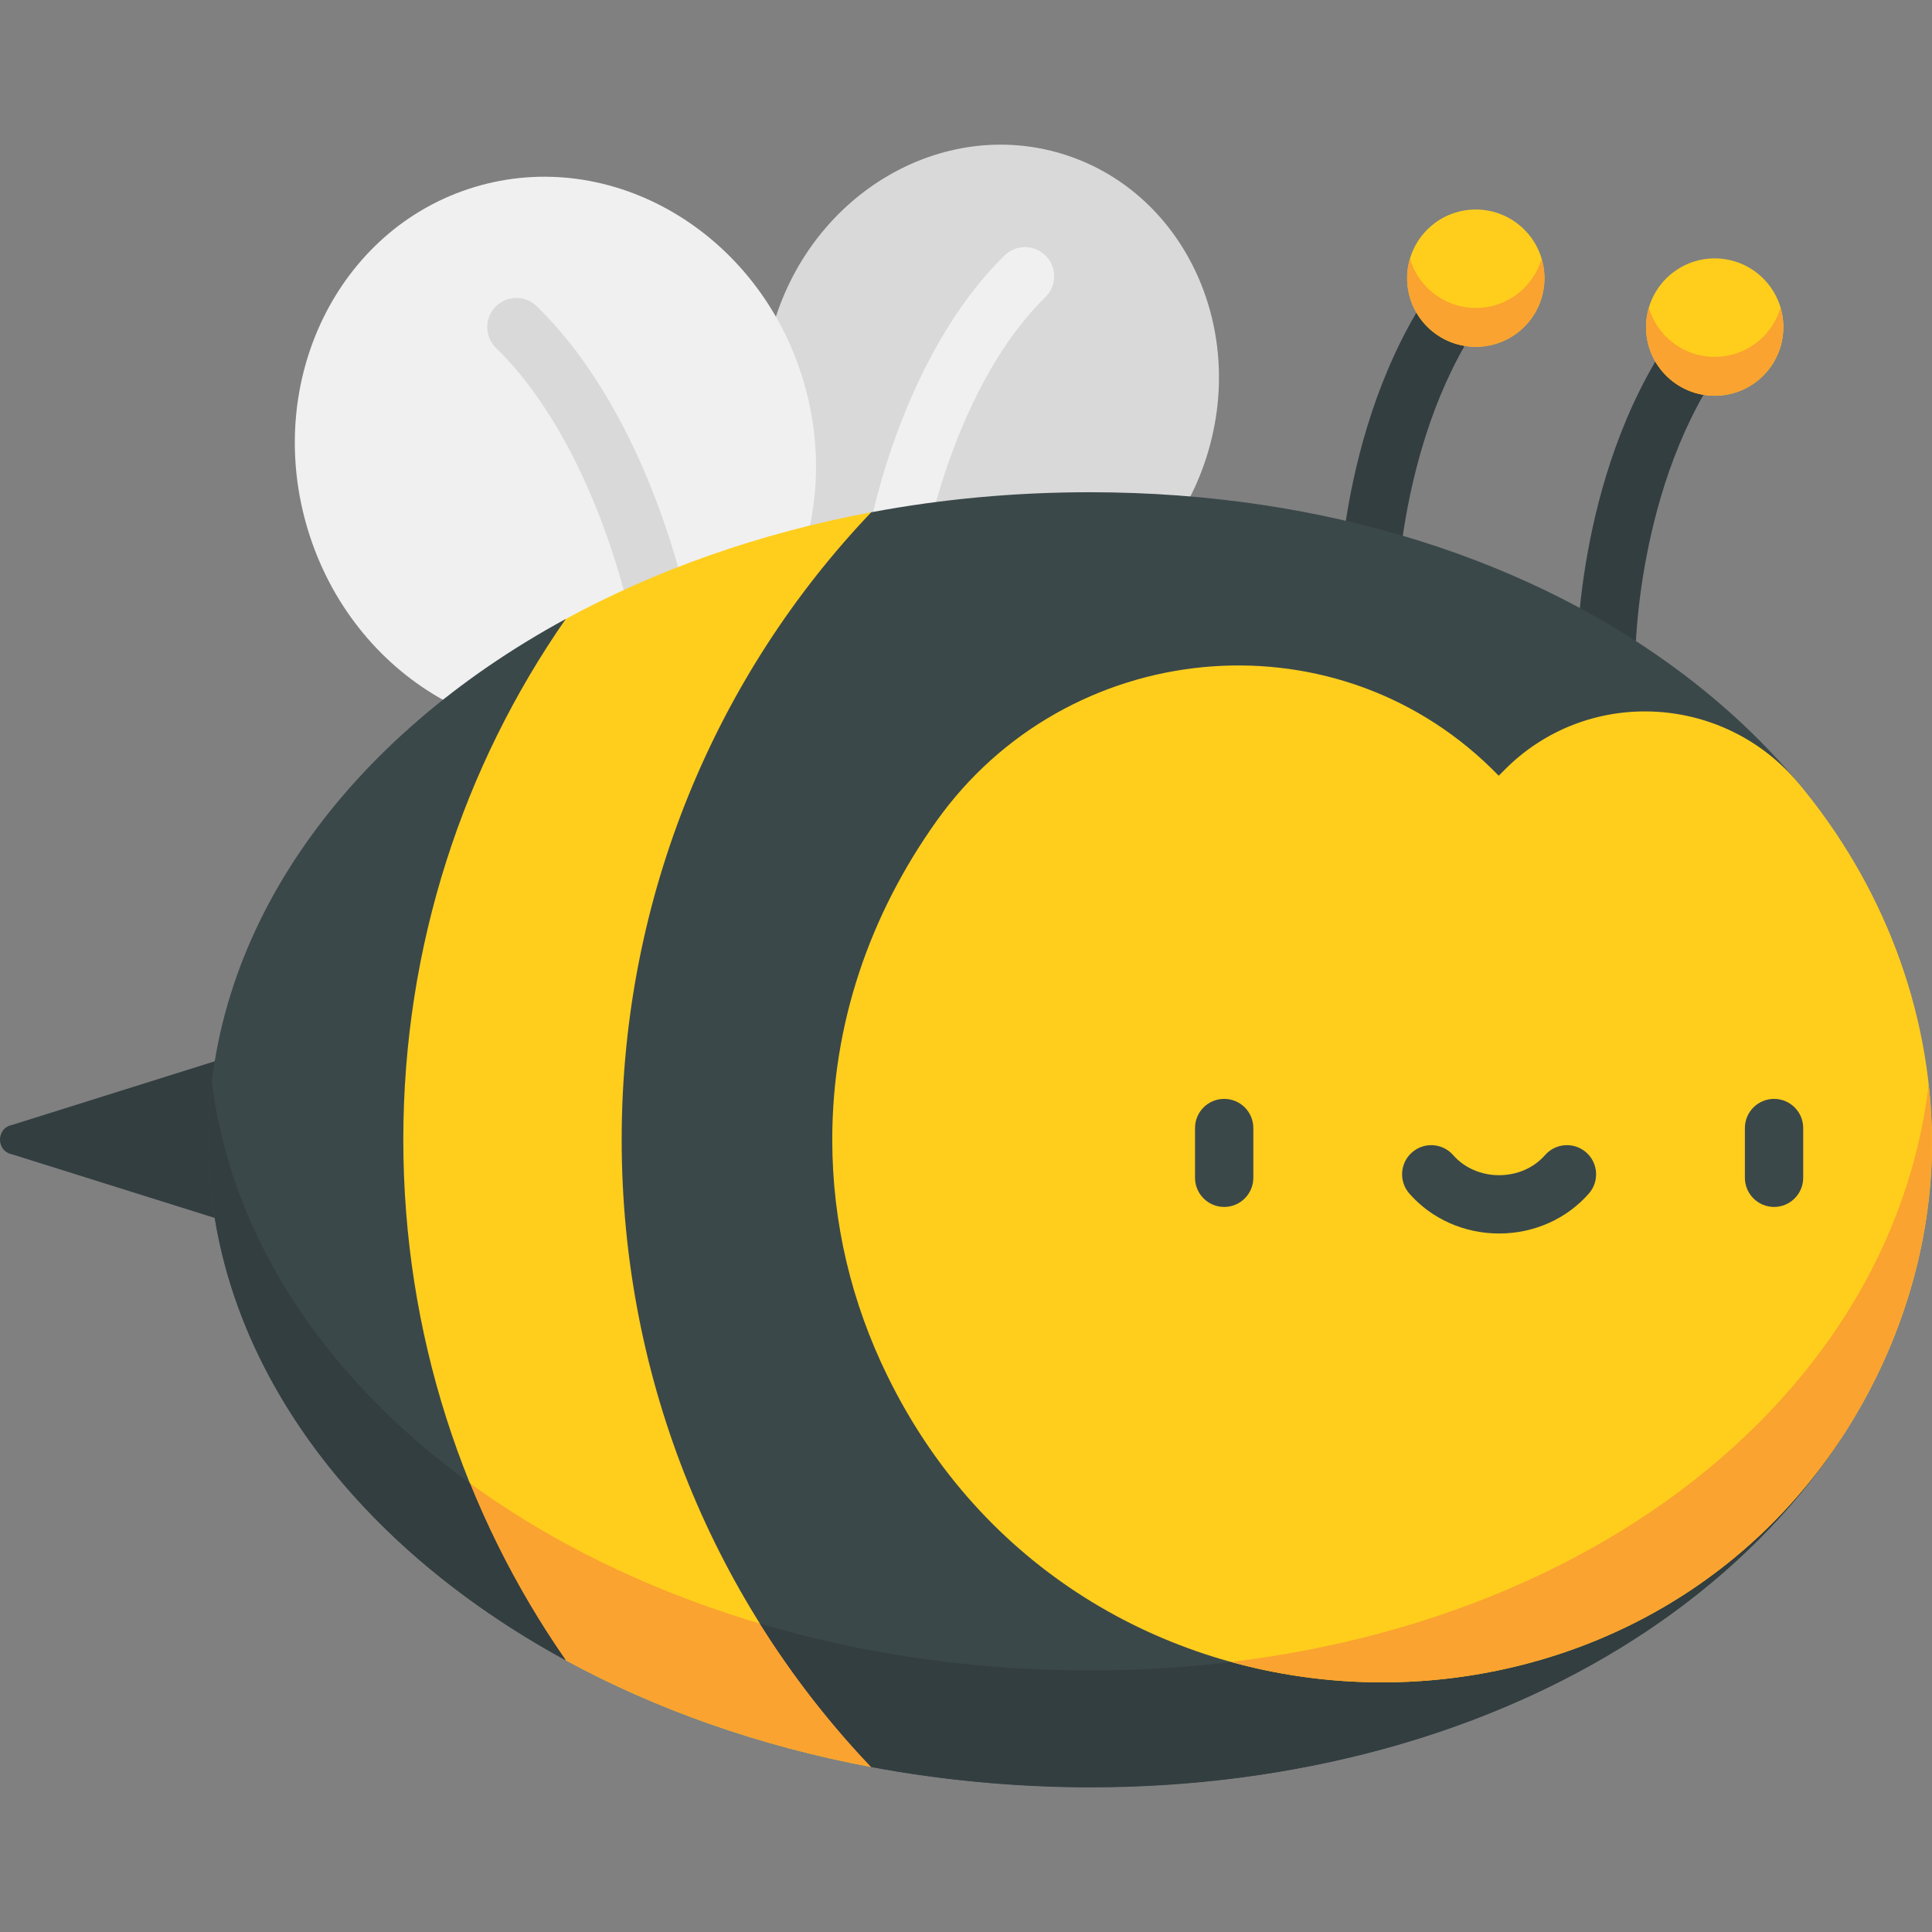 <svg width="72" height="72" viewBox="0 0 72 72" fill="none" xmlns="http://www.w3.org/2000/svg">
<rect x="0" y="0" width="72" height="72" fill="#808080" stroke="none"/>
<path d="M50.956 23.613C50.954 23.613 50.952 23.613 50.951 23.613C50.351 23.61 49.867 23.123 49.869 22.523C49.87 22.21 49.945 14.8 54.158 9.676C54.539 9.213 55.224 9.146 55.688 9.527C56.151 9.908 56.218 10.593 55.837 11.057C52.123 15.572 52.043 22.463 52.042 22.532C52.039 23.13 51.553 23.613 50.956 23.613Z" fill="#333E40"/>
<path d="M59.86 25.436C59.858 25.436 59.857 25.436 59.855 25.436C59.255 25.433 58.771 24.946 58.773 24.346C58.775 24.034 58.849 16.623 63.063 11.499C63.444 11.036 64.129 10.969 64.592 11.351C65.056 11.732 65.122 12.416 64.741 12.88C61.027 17.396 60.947 24.286 60.947 24.355C60.943 24.953 60.457 25.436 59.86 25.436Z" fill="#333E40"/>
<path d="M0.454 41.922C-0.151 42.038 -0.151 42.904 0.454 43.02L9.362 45.816V39.124L0.454 41.922Z" fill="#333E40"/>
<path d="M28.852 12.003C27.389 16.821 29.819 21.824 34.279 23.178C38.738 24.532 43.539 21.724 45.002 16.906C46.465 12.088 44.035 7.085 39.575 5.731C35.116 4.377 30.314 7.185 28.852 12.003Z" fill="#D9D9D9"/>
<path d="M33.494 20.902C33.427 20.902 33.36 20.896 33.292 20.883C32.702 20.772 32.314 20.205 32.425 19.616C32.474 19.356 33.662 13.214 37.44 9.519C37.869 9.099 38.557 9.107 38.976 9.536C39.396 9.965 39.388 10.653 38.959 11.072C35.677 14.282 34.571 19.96 34.561 20.017C34.462 20.539 34.006 20.902 33.494 20.902Z" fill="#F0F0F0"/>
<path d="M29.925 14.141C28.254 8.636 22.768 5.428 17.673 6.975C12.578 8.522 9.802 14.238 11.473 19.742C13.144 25.247 18.63 28.455 23.725 26.908C28.82 25.361 31.596 19.645 29.925 14.141Z" fill="#F0F0F0"/>
<path d="M24.621 24.153C24.108 24.153 23.652 23.79 23.554 23.268C23.541 23.197 22.269 16.667 18.485 12.966C18.056 12.547 18.048 11.859 18.468 11.43C18.887 11.001 19.575 10.993 20.004 11.413C24.287 15.601 25.634 22.571 25.69 22.866C25.8 23.456 25.412 24.024 24.822 24.134C24.755 24.147 24.687 24.153 24.621 24.153Z" fill="#D9D9D9"/>
<path d="M27.98 47.894V34.828L33.712 23.617L32.469 19.09C28.298 19.871 24.445 21.24 21.085 23.067L15.165 27.212L11.795 37.779V47.81L15.925 57.335L21.085 61.874C24.445 63.701 28.298 65.07 32.469 65.851L34.554 60.875L27.98 47.894Z" fill="#FFCE1C"/>
<path d="M34.173 61.786C33.6 61.703 33.032 61.61 32.47 61.505C28.299 60.724 24.446 59.355 21.086 57.529C18.143 55.928 15.579 53.974 13.506 51.754L15.926 57.335L21.086 61.875C21.296 61.989 21.508 62.101 21.721 62.212C22.363 62.544 23.021 62.859 23.695 63.157C25.51 63.96 27.458 64.639 29.404 65.157C30.404 65.424 31.427 65.656 32.469 65.851L34.173 61.786Z" fill="#FAA330"/>
<path d="M15.03 42.47C15.03 49.701 17.273 56.398 21.085 61.874C13.003 57.478 7.764 50.424 7.764 42.47C7.764 34.517 13.003 27.461 21.085 23.066C17.273 28.543 15.03 35.239 15.03 42.47Z" fill="#3B484A"/>
<path d="M68.593 53.64C65.087 58.978 59.078 63.14 51.508 65.193C48.153 66.103 44.492 66.598 40.608 66.598C37.798 66.598 35.071 66.339 32.468 65.851C26.714 59.811 23.168 51.563 23.168 42.47C23.168 33.378 26.714 25.131 32.468 19.091C35.071 18.602 37.798 18.344 40.608 18.344C49.461 18.344 57.149 20.916 62.701 25.1C64.338 26.334 65.789 27.706 67.029 29.194L68.593 53.64Z" fill="#3B484A"/>
<path d="M51.508 60.846C48.153 61.756 44.492 62.251 40.608 62.251C37.798 62.251 35.071 61.993 32.468 61.504C31.046 61.238 29.662 60.902 28.32 60.505C29.525 62.429 30.915 64.221 32.468 65.851C32.793 65.912 33.12 65.969 33.45 66.023C39.429 67 45.651 66.781 51.508 65.192C57.667 63.522 63.583 60.208 67.541 55.109C67.913 54.63 68.264 54.14 68.593 53.64L68.339 49.669C64.801 54.827 58.899 58.843 51.508 60.846Z" fill="#333E40"/>
<path d="M71.999 42.47C72.029 46.43 70.768 50.346 68.593 53.64C60.129 66.458 40.121 65.671 33.074 51.28C31.736 48.55 31.016 45.578 31.016 42.47C31.016 38.158 32.404 34.109 34.897 30.605C39.75 23.785 49.583 22.779 55.571 28.627C55.665 28.72 55.76 28.813 55.853 28.909C55.947 28.813 56.042 28.72 56.135 28.627C56.154 28.608 56.173 28.591 56.191 28.572C59.286 25.587 64.276 25.892 67.029 29.194C70.136 32.921 71.96 37.579 71.999 42.47Z" fill="#FFCE1C"/>
<path d="M71.988 41.969C71.971 41.446 71.933 40.922 71.875 40.401C71.509 43.568 70.35 46.633 68.593 49.294C65.088 54.632 59.078 58.794 51.508 60.846C49.715 61.332 47.834 61.699 45.879 61.936C54.048 64.192 63.451 61.427 68.593 53.64C70.57 50.645 71.787 47.133 71.973 43.543C72.001 43.028 72.005 42.498 71.988 41.969Z" fill="#FAA330"/>
<path d="M7.896 40.297C7.871 40.502 7.85 40.708 7.832 40.914C7.826 40.986 7.821 41.058 7.816 41.13C7.654 43.288 7.886 45.465 8.491 47.542C9.701 51.699 12.341 55.301 15.594 58.107C17.221 59.51 19.064 60.776 21.085 61.875C19.663 59.833 18.46 57.62 17.51 55.274C12.15 51.378 8.605 46.138 7.896 40.297Z" fill="#333E40"/>
<path d="M45.622 44.979C45.021 44.979 44.535 44.492 44.535 43.892V42.038C44.535 41.438 45.021 40.952 45.622 40.952C46.222 40.952 46.708 41.438 46.708 42.038V43.892C46.708 44.492 46.222 44.979 45.622 44.979Z" fill="#3B484A"/>
<path d="M66.114 44.979C65.514 44.979 65.027 44.492 65.027 43.892V42.038C65.027 41.438 65.514 40.952 66.114 40.952C66.714 40.952 67.2 41.438 67.2 42.038V43.892C67.2 44.492 66.714 44.979 66.114 44.979Z" fill="#3B484A"/>
<path d="M55.867 45.969C54.568 45.969 53.348 45.425 52.52 44.478C52.126 44.027 52.172 43.34 52.623 42.945C53.075 42.55 53.762 42.597 54.156 43.048C54.572 43.523 55.195 43.796 55.867 43.796C56.539 43.796 57.163 43.523 57.578 43.048C57.973 42.596 58.66 42.55 59.111 42.945C59.563 43.34 59.609 44.027 59.214 44.478C58.386 45.425 57.167 45.969 55.867 45.969Z" fill="#3B484A"/>
<path d="M54.998 12.925C56.411 12.925 57.557 11.78 57.557 10.367C57.557 8.954 56.411 7.808 54.998 7.808C53.585 7.808 52.44 8.954 52.44 10.367C52.44 11.78 53.585 12.925 54.998 12.925Z" fill="#FFCE1C"/>
<path d="M57.451 9.645C57.169 10.59 56.353 11.328 55.312 11.457C54.05 11.612 52.892 10.819 52.546 9.638C52.448 9.965 52.414 10.318 52.459 10.679C52.632 12.082 53.909 13.078 55.311 12.905C56.714 12.732 57.711 11.455 57.538 10.052C57.52 9.912 57.489 9.777 57.451 9.645Z" fill="#FAA330"/>
<path d="M63.902 14.748C65.316 14.748 66.461 13.602 66.461 12.189C66.461 10.776 65.316 9.63 63.902 9.63C62.489 9.63 61.344 10.776 61.344 12.189C61.344 13.602 62.489 14.748 63.902 14.748Z" fill="#FFCE1C"/>
<path d="M66.353 11.469C66.072 12.414 65.255 13.152 64.214 13.28C62.952 13.436 61.794 12.643 61.448 11.461C61.351 11.789 61.317 12.142 61.361 12.503C61.534 13.905 62.811 14.902 64.214 14.729C65.616 14.556 66.613 13.279 66.44 11.876C66.423 11.736 66.391 11.601 66.353 11.469Z" fill="#FAA330"/>
</svg>

